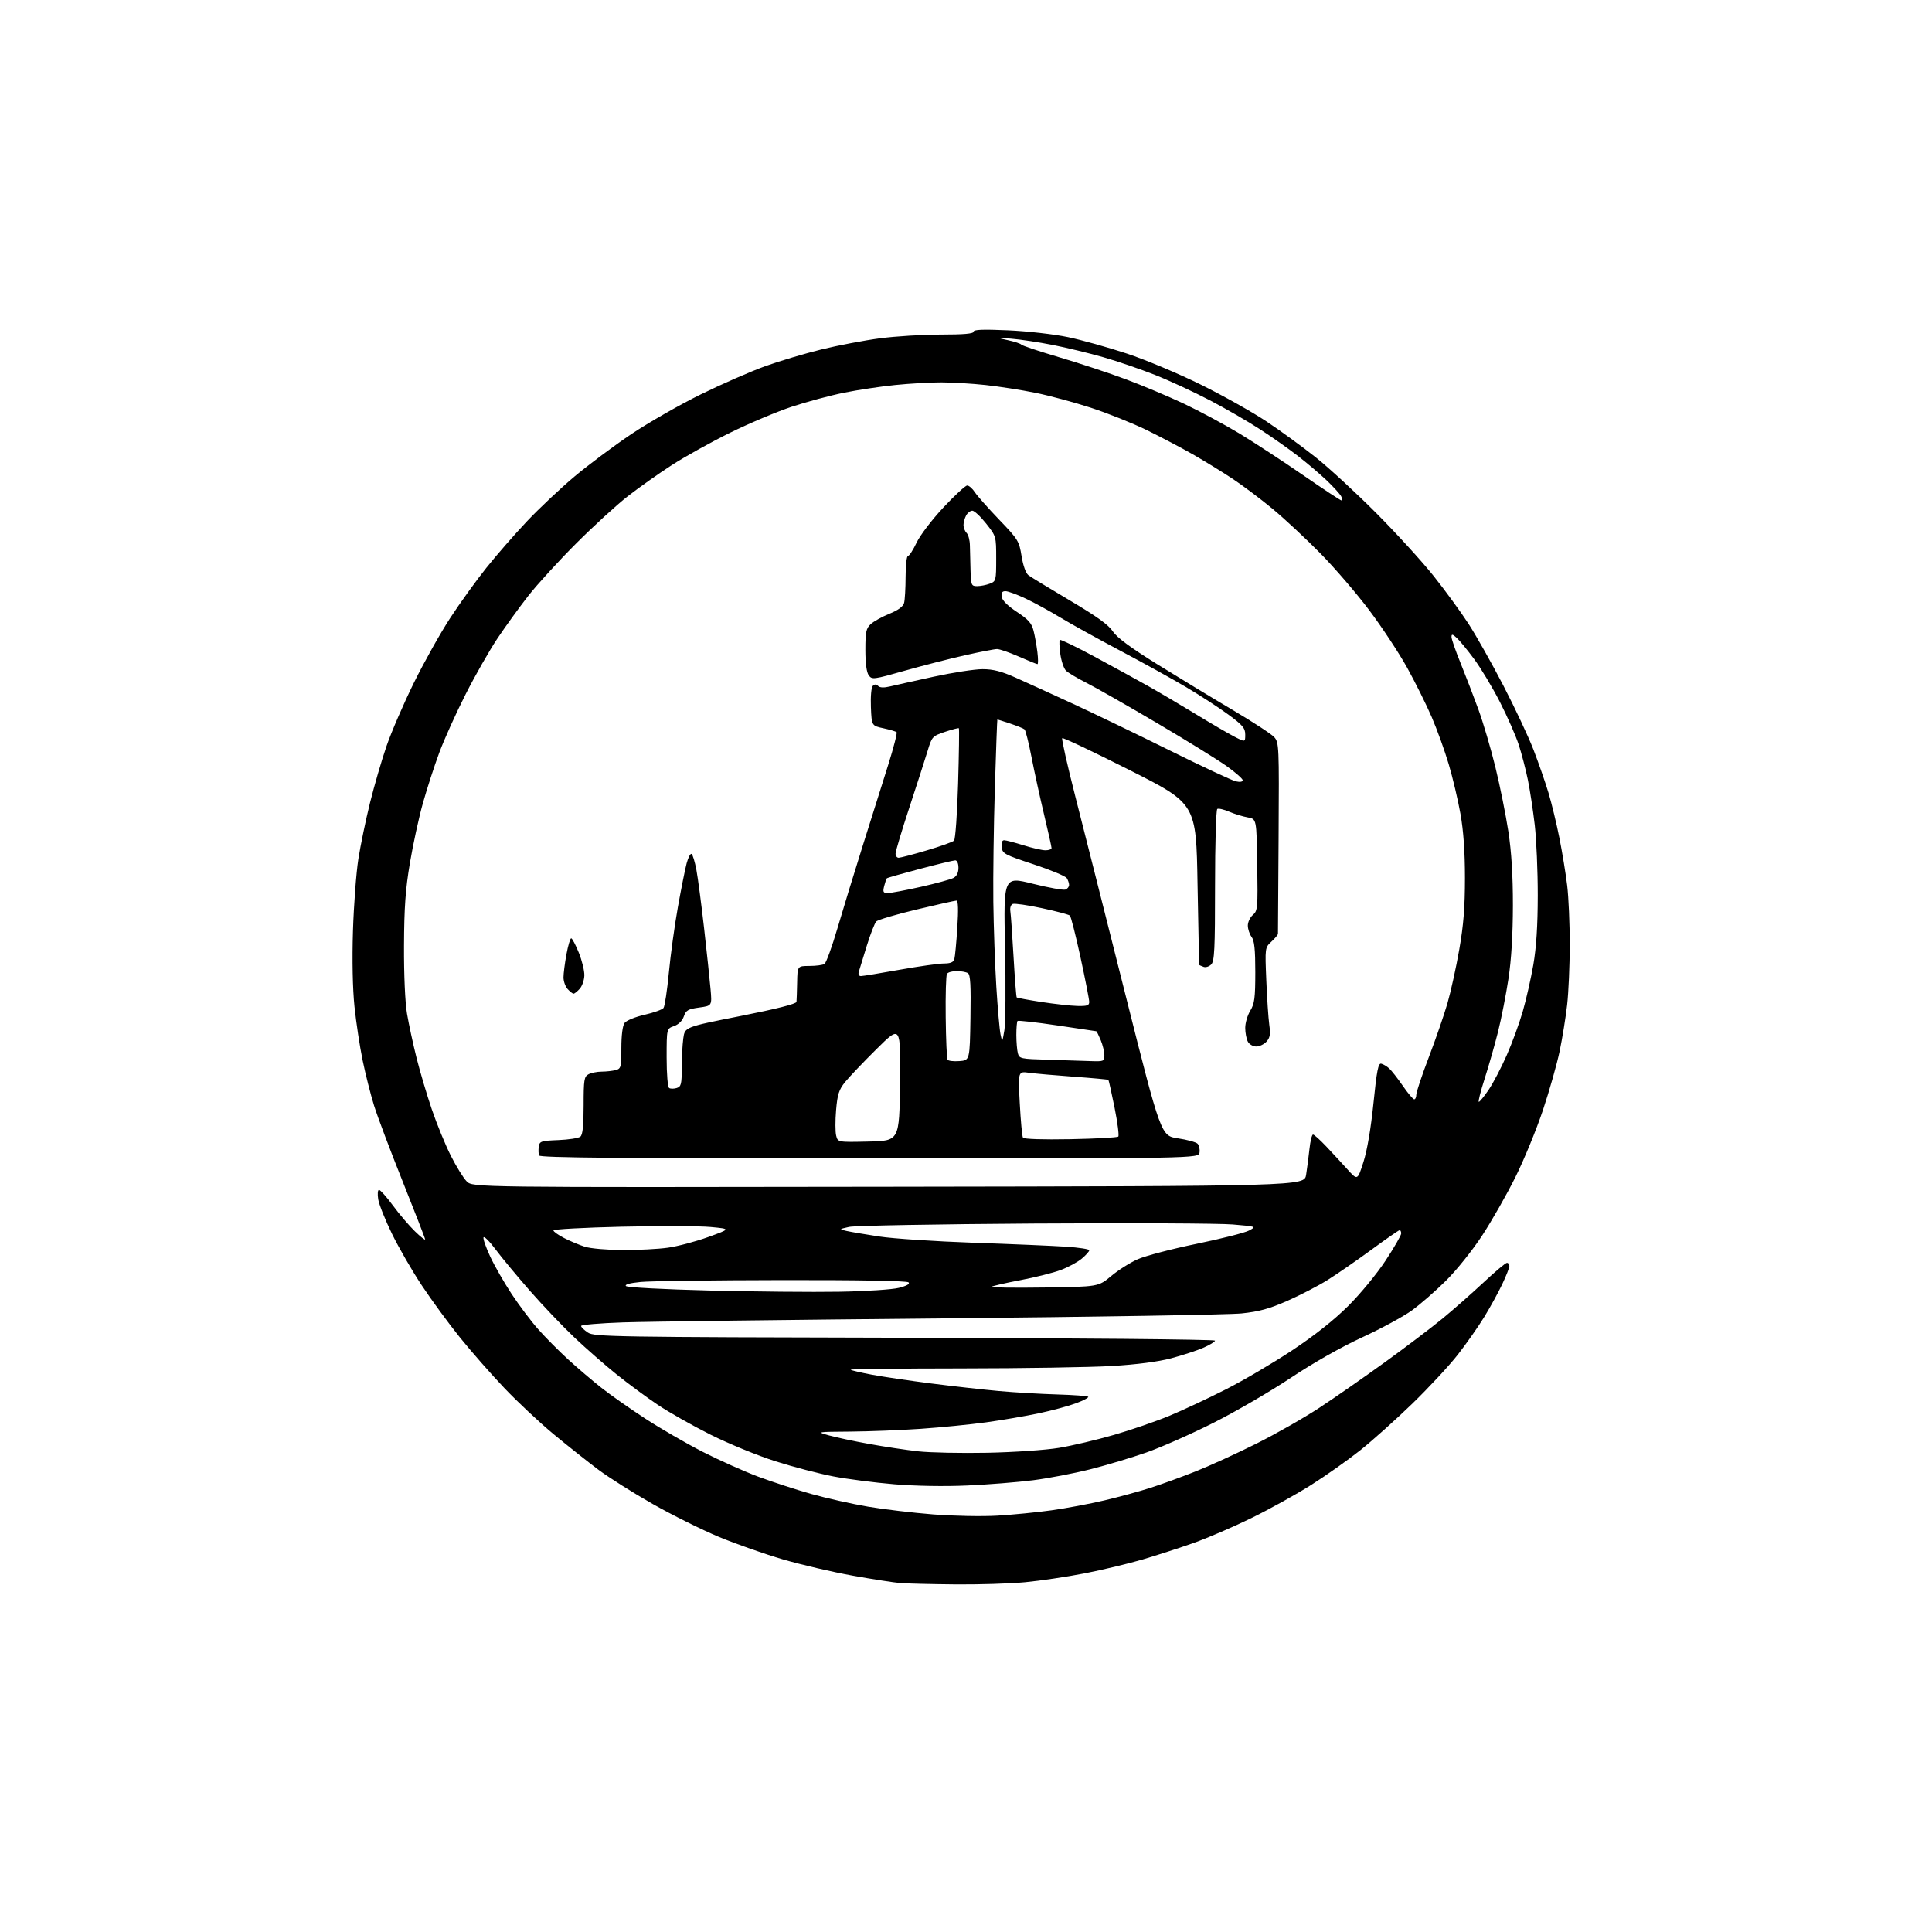 <?xml version="1.0" encoding="UTF-8" standalone="no"?>
<svg 
  version="1.1" 
  xmlns="http://www.w3.org/2000/svg" 
  xmlns:xlink="http://www.w3.org/1999/xlink" 
  xmlns:svg="http://www.w3.org/2000/svg"
  xmlns:rdf="http://www.w3.org/1999/02/22-rdf-syntax-ns#"
  xmlns:cc="http://creativecommons.org/ns#"
  xmlns:dc="http://purl.org/dc/elements/1.1/"
  viewBox="0 0 768 768"
  width="768"
  height="768"
>
<style>svg {background-color: white; }</style>"
<path stroke="none" fill="black" fill-rule="evenodd" d="M379.50,629.82C370.15,629.73 360.48,629.49 358.00,629.30C355.52,629.11 346.98,627.78 339.00,626.35C331.02,624.92 318.54,622.01 311.26,619.89C303.98,617.76 292.51,613.73 285.76,610.93C279.02,608.12 267.20,602.25 259.50,597.88C251.80,593.51 242.06,587.36 237.85,584.22C233.65,581.07 225.66,574.74 220.10,570.14C214.55,565.55 205.70,557.26 200.45,551.74C195.19,546.21 187.24,537.15 182.77,531.59C178.30,526.04 171.51,516.77 167.69,511.00C163.86,505.23 158.53,496.00 155.84,490.50C153.15,485.00 150.68,478.81 150.35,476.75C150.01,474.65 150.15,473.00 150.68,473.00C151.19,473.00 153.69,475.81 156.23,479.25C158.76,482.69 162.68,487.28 164.92,489.45C167.16,491.63 169.00,493.08 169.00,492.68C169.00,492.29 164.99,481.96 160.10,469.73C155.20,457.50 150.07,443.90 148.70,439.50C147.33,435.10 145.28,427.00 144.15,421.50C143.02,416.00 141.56,406.37 140.91,400.10C140.18,393.01 139.95,381.64 140.31,370.10C140.63,359.87 141.59,347.00 142.45,341.50C143.31,336.00 145.40,325.94 147.08,319.14C148.77,312.34 151.71,302.21 153.63,296.64C155.54,291.06 160.43,279.75 164.49,271.50C168.56,263.25 175.06,251.64 178.94,245.70C182.82,239.76 189.30,230.76 193.35,225.70C197.39,220.64 204.66,212.31 209.50,207.19C214.35,202.06 222.85,194.06 228.40,189.40C233.96,184.74 244.15,177.14 251.05,172.51C257.96,167.89 270.41,160.77 278.73,156.70C287.05,152.62 298.50,147.62 304.18,145.57C309.86,143.53 319.90,140.54 326.50,138.92C333.10,137.30 343.59,135.31 349.80,134.49C356.02,133.67 366.93,133.00 374.05,133.00C383.13,133.00 387.00,132.66 387.00,131.85C387.00,131.01 390.71,130.87 400.75,131.31C408.39,131.65 418.95,132.85 424.50,134.01C430.00,135.16 440.57,138.12 448.00,140.57C455.43,143.03 468.70,148.61 477.50,152.97C486.30,157.33 498.00,163.90 503.50,167.57C509.00,171.23 517.77,177.63 523.00,181.78C528.23,185.93 539.04,195.89 547.04,203.92C555.03,211.94 565.33,223.22 569.92,229.00C574.52,234.78 580.75,243.32 583.78,248.00C586.81,252.68 593.02,263.70 597.59,272.50C602.16,281.30 607.55,292.77 609.57,298.00C611.59,303.23 614.27,310.94 615.54,315.15C616.80,319.35 618.76,327.45 619.89,333.15C621.02,338.84 622.41,347.31 622.97,351.97C623.54,356.63 624.00,367.21 623.99,375.47C623.99,383.74 623.52,394.55 622.95,399.50C622.39,404.45 621.05,412.70 619.98,417.84C618.91,422.98 615.93,433.49 613.36,441.21C610.79,448.92 605.87,460.92 602.42,467.87C598.97,474.82 593.02,485.28 589.20,491.11C585.31,497.06 578.96,504.98 574.78,509.11C570.68,513.18 564.60,518.48 561.28,520.89C557.96,523.30 549.04,528.14 541.46,531.64C533.02,535.54 522.02,541.78 513.09,547.73C505.06,553.08 491.30,561.09 482.50,565.53C473.70,569.97 461.65,575.30 455.73,577.38C449.80,579.45 439.74,582.47 433.37,584.07C427.00,585.68 416.78,587.64 410.65,588.42C404.52,589.20 392.75,590.14 384.50,590.51C375.43,590.92 363.96,590.73 355.50,590.02C347.80,589.38 336.90,587.97 331.29,586.90C325.67,585.82 315.32,583.12 308.29,580.89C301.25,578.66 289.65,573.91 282.50,570.33C275.35,566.75 265.90,561.41 261.50,558.45C257.10,555.50 249.76,550.09 245.20,546.43C240.63,542.77 233.07,536.15 228.39,531.73C223.71,527.30 215.72,518.91 210.62,513.09C205.53,507.26 199.38,499.86 196.97,496.63C194.56,493.40 192.41,491.27 192.20,491.89C191.99,492.52 193.20,495.97 194.89,499.57C196.57,503.17 200.37,509.80 203.33,514.31C206.30,518.81 211.06,525.15 213.92,528.38C216.78,531.61 222.14,537.01 225.82,540.38C229.51,543.75 235.44,548.81 239.01,551.63C242.58,554.45 250.45,559.98 256.50,563.92C262.55,567.86 272.83,573.80 279.34,577.13C285.86,580.45 295.76,584.88 301.34,586.97C306.93,589.06 316.45,592.16 322.50,593.87C328.55,595.57 338.68,597.84 345.00,598.91C351.32,599.99 363.01,601.38 370.97,602.00C378.92,602.63 390.40,602.85 396.47,602.49C402.53,602.13 412.23,601.18 418.00,600.37C423.77,599.57 433.23,597.79 439.00,596.43C444.77,595.07 453.03,592.82 457.34,591.43C461.65,590.05 469.75,587.10 475.34,584.88C480.93,582.66 491.80,577.69 499.50,573.84C507.20,569.99 518.45,563.58 524.50,559.60C530.55,555.62 542.25,547.49 550.50,541.52C558.75,535.56 569.10,527.71 573.50,524.09C577.90,520.47 585.22,514.01 589.78,509.75C594.33,505.49 598.49,502.00 599.03,502.00C599.56,502.00 600.00,502.56 600.00,503.25C600.00,503.94 598.72,507.20 597.15,510.50C595.59,513.80 592.38,519.65 590.02,523.50C587.67,527.35 582.93,534.10 579.50,538.50C576.07,542.90 567.91,551.68 561.38,558.01C554.85,564.34 545.55,572.66 540.72,576.51C535.89,580.35 527.12,586.55 521.22,590.28C515.32,594.01 504.65,599.93 497.50,603.43C490.35,606.94 480.00,611.39 474.50,613.34C469.00,615.28 459.88,618.24 454.22,619.91C448.57,621.57 438.20,624.06 431.16,625.43C424.13,626.80 413.46,628.39 407.44,628.96C401.42,629.53 388.85,629.92 379.50,629.82zM392.50,577.50C403.20,577.28 415.65,576.43 421.00,575.54C426.23,574.67 436.07,572.35 442.87,570.38C449.68,568.41 459.58,565.00 464.87,562.80C470.17,560.60 480.21,555.90 487.20,552.35C494.18,548.81 506.05,541.83 513.58,536.84C522.56,530.89 530.24,524.81 535.94,519.14C540.80,514.30 547.35,506.35 550.81,501.07C554.22,495.89 557.00,491.05 557.00,490.32C557.00,489.60 556.72,489.00 556.39,489.00C556.05,489.00 550.99,492.51 545.14,496.80C539.29,501.09 531.45,506.50 527.73,508.83C524.00,511.16 516.81,514.88 511.74,517.11C504.56,520.27 500.53,521.38 493.51,522.11C488.55,522.62 435.00,523.51 374.50,524.08C314.00,524.64 256.96,525.36 247.75,525.67C238.54,525.98 231.00,526.62 231.00,527.09C231.00,527.57 232.22,528.75 233.71,529.73C236.25,531.40 243.63,531.52 359.71,531.78C427.52,531.93 483.00,532.44 483.00,532.91C483.00,533.37 480.86,534.67 478.25,535.80C475.63,536.92 469.90,538.80 465.50,539.96C460.41,541.31 451.86,542.42 442.00,543.01C433.48,543.52 406.51,543.95 382.08,543.97C357.65,543.99 337.89,544.22 338.15,544.49C338.42,544.75 342.21,545.64 346.57,546.46C350.93,547.28 361.48,548.84 370.00,549.93C378.52,551.02 390.68,552.38 397.00,552.95C403.32,553.52 413.79,554.13 420.25,554.32C426.71,554.51 432.25,554.92 432.57,555.23C432.88,555.55 430.74,556.70 427.82,557.79C424.89,558.89 418.23,560.69 413.00,561.80C407.77,562.91 398.32,564.53 392.00,565.40C385.68,566.27 373.98,567.43 366.00,567.98C358.02,568.53 345.43,569.02 338.00,569.08C324.61,569.18 324.54,569.19 329.50,570.59C332.25,571.36 339.45,572.90 345.50,573.99C351.55,575.09 360.32,576.41 365.00,576.93C369.68,577.45 382.05,577.70 392.50,577.50zM333.50,513.49C343.99,513.32 354.66,512.62 357.31,511.95C360.44,511.16 361.79,510.39 361.16,509.76C360.55,509.15 341.60,508.81 310.84,508.86C283.70,508.90 258.43,509.23 254.69,509.60C250.30,510.03 248.22,510.62 248.84,511.24C249.38,511.78 263.85,512.55 282.15,513.01C299.94,513.45 323.05,513.67 333.50,513.49zM415.09,511.81C436.63,511.50 436.63,511.50 441.72,507.24C444.52,504.89 449.28,501.88 452.30,500.55C455.32,499.21 465.83,496.46 475.65,494.44C485.47,492.42 494.85,490.04 496.50,489.16C499.49,487.56 499.47,487.55 490.00,486.74C484.77,486.30 449.23,486.13 411.00,486.37C372.77,486.61 339.70,487.21 337.50,487.72C333.50,488.63 333.50,488.63 336.50,489.32C338.15,489.70 344.00,490.69 349.50,491.53C355.00,492.37 371.88,493.48 387.00,494.01C402.12,494.53 418.66,495.24 423.75,495.58C428.84,495.91 433.00,496.55 433.00,497.00C433.00,497.45 431.66,498.95 430.02,500.33C428.37,501.71 424.61,503.75 421.66,504.85C418.71,505.96 411.44,507.78 405.50,508.91C399.57,510.03 394.45,511.21 394.13,511.53C393.81,511.85 403.25,511.98 415.09,511.81zM247.50,496.91C253.55,496.94 261.65,496.52 265.50,495.98C269.35,495.44 276.55,493.54 281.50,491.75C290.50,488.50 290.50,488.50 282.50,487.75C278.10,487.34 262.24,487.29 247.25,487.63C232.26,487.98 220.00,488.64 220.00,489.11C220.00,489.58 221.91,490.94 224.25,492.14C226.59,493.35 230.30,494.90 232.50,495.60C234.70,496.30 241.45,496.89 247.50,496.91zM353.20,471.75C518.48,471.50 518.48,471.50 519.20,467.00C519.59,464.52 520.19,459.91 520.53,456.75C520.87,453.59 521.50,451.00 521.95,451.00C522.39,451.00 524.76,453.14 527.23,455.75C529.69,458.36 533.49,462.47 535.67,464.88C539.64,469.27 539.64,469.27 542.00,461.88C543.48,457.26 544.96,448.52 545.98,438.50C547.28,425.58 547.88,422.56 549.05,422.83C549.85,423.01 551.27,423.85 552.21,424.70C553.15,425.54 555.59,428.66 557.63,431.62C559.66,434.58 561.71,437.00 562.17,437.00C562.62,437.00 563.00,436.17 563.00,435.15C563.00,434.13 565.23,427.45 567.96,420.29C570.70,413.13 574.03,403.47 575.38,398.83C576.72,394.18 578.84,384.56 580.08,377.44C581.78,367.74 582.34,360.62 582.34,349.00C582.34,338.56 581.75,330.23 580.55,323.50C579.57,318.00 577.47,309.10 575.87,303.73C574.28,298.36 571.23,289.92 569.10,284.99C566.97,280.05 562.59,271.25 559.37,265.42C556.14,259.60 549.39,249.36 544.37,242.67C539.35,235.98 530.57,225.76 524.87,219.97C519.17,214.18 510.68,206.26 506.00,202.38C501.32,198.49 494.12,193.07 490.00,190.34C485.88,187.61 478.77,183.24 474.20,180.63C469.64,178.03 461.36,173.67 455.80,170.95C450.23,168.23 440.24,164.23 433.59,162.07C426.94,159.91 417.00,157.23 411.50,156.13C406.00,155.02 397.13,153.64 391.79,153.06C386.45,152.48 378.51,152.00 374.15,152.00C369.78,152.00 361.55,152.47 355.86,153.05C350.16,153.62 341.00,155.00 335.50,156.11C330.00,157.22 320.65,159.73 314.72,161.69C308.78,163.66 297.76,168.31 290.22,172.02C282.67,175.74 272.23,181.54 267.00,184.92C261.77,188.30 253.91,193.86 249.53,197.28C245.14,200.70 235.92,209.14 229.03,216.03C222.14,222.92 213.57,232.29 210.00,236.85C206.43,241.42 200.90,249.06 197.71,253.83C194.53,258.60 188.84,268.57 185.08,276.00C181.31,283.43 176.62,293.82 174.65,299.11C172.68,304.39 169.75,313.43 168.13,319.20C166.51,324.96 164.18,335.71 162.94,343.09C161.17,353.61 160.67,360.71 160.60,376.00C160.55,387.64 161.03,398.52 161.80,403.00C162.50,407.12 164.20,415.00 165.58,420.50C166.96,426.00 169.69,435.23 171.66,441.00C173.62,446.77 177.01,455.04 179.18,459.36C181.36,463.69 184.21,468.30 185.53,469.62C187.92,472.01 187.92,472.01 353.20,471.75zM345.62,460.50C246.16,460.50 214.64,460.22 214.29,459.32C214.05,458.68 213.99,457.10 214.17,455.82C214.48,453.66 215.02,453.48 221.96,453.20C226.06,453.04 229.99,452.42 230.71,451.83C231.63,451.07 232.00,447.48 232.00,439.41C232.00,429.22 232.20,427.97 233.93,427.04C235.00,426.47 237.36,425.99 239.18,425.99C241.01,425.98 243.51,425.70 244.75,425.37C246.85,424.81 247.00,424.22 247.00,416.57C247.00,411.53 247.49,407.71 248.27,406.64C248.98,405.67 252.47,404.24 256.20,403.39C259.87,402.55 263.27,401.33 263.76,400.68C264.25,400.03 265.21,393.73 265.88,386.67C266.55,379.62 268.16,367.88 269.47,360.59C270.77,353.29 272.34,345.44 272.96,343.13C273.59,340.83 274.46,339.17 274.91,339.45C275.36,339.72 276.22,342.55 276.82,345.73C277.42,348.90 278.80,359.38 279.89,369.00C280.98,378.62 282.13,389.49 282.45,393.15C283.04,399.81 283.04,399.81 277.93,400.51C273.51,401.12 272.69,401.59 271.84,404.03C271.23,405.79 269.75,407.24 267.93,407.88C265.00,408.90 265.00,408.90 265.00,420.39C265.00,427.04 265.43,432.14 266.01,432.51C266.56,432.85 267.91,432.84 269.01,432.50C270.76,431.94 271.00,430.98 271.00,424.57C271.00,420.56 271.28,415.25 271.62,412.77C272.24,408.25 272.24,408.25 294.37,403.88C308.71,401.04 316.54,399.06 316.62,398.25C316.69,397.56 316.81,394.07 316.88,390.50C317.00,384.00 317.00,384.00 321.75,383.98C324.36,383.98 327.06,383.62 327.74,383.18C328.42,382.75 330.75,376.35 332.92,368.95C335.09,361.55 339.63,346.73 343.01,336.00C346.39,325.27 350.92,310.91 353.07,304.07C355.22,297.23 356.72,291.38 356.41,291.07C356.10,290.76 353.74,290.05 351.17,289.50C346.50,288.49 346.50,288.49 346.20,281.09C346.03,276.86 346.35,273.25 346.95,272.65C347.68,271.92 348.33,271.93 349.08,272.68C349.79,273.39 351.38,273.45 353.83,272.86C355.85,272.37 363.69,270.62 371.24,268.98C378.80,267.34 387.51,266.00 390.58,266.00C394.79,266.00 398.08,266.85 403.84,269.42C408.05,271.30 418.25,275.95 426.50,279.76C434.75,283.57 452.07,291.92 465.00,298.32C477.93,304.72 489.74,310.24 491.25,310.59C492.91,310.97 494.00,310.80 494.00,310.16C494.00,309.58 491.13,307.05 487.63,304.55C484.12,302.05 471.64,294.33 459.88,287.40C448.12,280.46 435.52,273.28 431.87,271.44C428.22,269.60 424.55,267.41 423.72,266.57C422.88,265.74 421.88,262.76 421.49,259.96C421.11,257.16 421.02,254.65 421.29,254.37C421.57,254.10 427.80,257.11 435.15,261.07C442.49,265.03 452.10,270.29 456.50,272.77C460.90,275.25 469.48,280.31 475.56,284.02C481.65,287.73 488.51,291.73 490.81,292.90C495.00,295.04 495.00,295.04 495.00,292.02C495.00,289.44 494.00,288.26 488.25,284.03C484.54,281.30 477.00,276.40 471.50,273.14C466.00,269.88 454.23,263.37 445.33,258.67C436.44,253.97 425.76,248.05 421.58,245.52C417.41,242.99 411.19,239.58 407.75,237.96C404.31,236.33 400.68,235.00 399.68,235.00C398.37,235.00 397.95,235.62 398.18,237.23C398.38,238.65 400.57,240.83 404.21,243.23C408.81,246.27 410.11,247.74 410.86,250.75C411.38,252.81 412.06,256.64 412.38,259.25C412.70,261.86 412.71,264.00 412.40,264.00C412.09,264.00 408.76,262.65 405.00,261.00C401.24,259.35 397.34,258.00 396.33,258.01C395.32,258.01 389.55,259.13 383.50,260.50C377.45,261.86 366.69,264.62 359.59,266.63C347.22,270.14 346.63,270.21 345.34,268.45C344.48,267.27 344.00,263.69 344.00,258.35C344.00,251.22 344.29,249.81 346.11,248.11C347.28,247.03 350.61,245.17 353.52,243.99C357.06,242.55 359.00,241.13 359.39,239.67C359.71,238.48 359.98,233.79 359.99,229.25C359.99,224.71 360.42,221.00 360.93,221.00C361.44,221.00 362.98,218.63 364.35,215.73C365.74,212.78 370.43,206.63 375.01,201.73C379.50,196.93 383.76,193.00 384.48,193.00C385.19,193.00 386.55,194.19 387.51,195.65C388.46,197.11 392.81,202.01 397.16,206.55C404.73,214.43 405.12,215.07 406.09,221.07C406.70,224.85 407.78,227.87 408.80,228.65C409.74,229.36 417.14,233.87 425.25,238.67C435.91,244.97 440.65,248.38 442.36,250.97C444.02,253.47 449.37,257.43 460.12,264.11C468.58,269.36 482.03,277.52 490.01,282.23C497.99,286.95 505.41,291.80 506.51,293.01C508.43,295.14 508.49,296.49 508.26,332.86C508.13,353.56 508.02,370.82 508.01,371.21C508.00,371.60 506.84,373.00 505.42,374.31C502.84,376.71 502.84,376.72 503.37,389.60C503.66,396.70 504.19,404.66 504.55,407.31C505.08,411.13 504.85,412.51 503.45,414.06C502.48,415.12 500.65,416.00 499.38,416.00C498.11,416.00 496.60,415.13 496.04,414.07C495.47,413.00 495.00,410.54 495.00,408.59C495.00,406.64 495.90,403.57 497.00,401.77C498.70,398.98 498.99,396.73 499.00,386.44C499.00,377.38 498.63,373.90 497.53,372.44C496.72,371.37 496.05,369.36 496.03,367.97C496.01,366.58 496.91,364.67 498.02,363.71C499.94,362.08 500.03,360.99 499.77,343.76C499.50,325.53 499.50,325.53 496.00,324.93C494.07,324.59 490.76,323.58 488.64,322.67C486.52,321.76 484.39,321.26 483.89,321.57C483.40,321.87 483.00,335.52 483.00,351.99C483.00,377.46 482.77,382.08 481.47,383.39C480.63,384.23 479.28,384.66 478.47,384.35C477.66,384.04 476.90,383.72 476.79,383.64C476.67,383.56 476.33,369.10 476.04,351.50C475.50,319.50 475.50,319.50 449.15,306.18C434.66,298.86 422.55,293.12 422.24,293.43C421.93,293.74 424.29,304.23 427.49,316.75C430.69,329.26 439.65,364.70 447.40,395.50C461.50,451.50 461.50,451.50 468.21,452.50C471.90,453.05 475.42,454.01 476.04,454.63C476.66,455.26 477.02,456.83 476.83,458.13C476.50,460.50 476.50,460.50 345.62,460.50zM345.28,453.78C357.50,453.50 357.50,453.50 357.77,430.50C358.04,407.50 358.04,407.50 348.45,417.00C343.17,422.23 337.54,428.14 335.92,430.15C333.48,433.19 332.89,435.04 332.36,441.29C332.01,445.40 332.02,449.96 332.39,451.42C333.05,454.06 333.05,454.06 345.28,453.78zM425.53,452.84C435.60,452.65 444.15,452.19 444.53,451.80C444.91,451.42 444.25,446.26 443.06,440.33C441.87,434.41 440.76,429.43 440.60,429.27C440.44,429.11 434.28,428.54 426.90,428.01C419.53,427.48 411.52,426.77 409.09,426.44C404.69,425.83 404.69,425.83 405.37,438.55C405.74,445.54 406.31,451.70 406.64,452.23C407.00,452.80 414.52,453.05 425.53,452.84zM587.86,438.00C588.21,438.00 589.96,435.86 591.73,433.25C593.51,430.64 596.75,424.45 598.93,419.50C601.11,414.55 603.99,406.68 605.33,402.00C606.68,397.32 608.56,389.00 609.52,383.50C610.71,376.63 611.26,368.01 611.28,356.00C611.29,346.38 610.75,333.77 610.09,328.00C609.42,322.23 608.19,314.12 607.35,310.00C606.51,305.88 604.86,299.57 603.70,296.00C602.53,292.43 599.17,284.79 596.23,279.04C593.29,273.29 588.68,265.62 586.00,262.00C583.32,258.38 580.20,254.58 579.06,253.56C577.36,252.01 577.00,251.96 577.00,253.22C577.00,254.06 578.62,258.74 580.61,263.62C582.59,268.51 585.77,276.77 587.68,282.00C589.59,287.23 592.64,297.57 594.45,305.00C596.27,312.43 598.58,323.90 599.59,330.50C600.84,338.71 601.41,348.03 601.40,360.00C601.38,371.46 600.78,381.47 599.64,389.00C598.68,395.32 596.82,404.82 595.50,410.10C594.18,415.38 591.77,423.82 590.15,428.85C588.54,433.88 587.50,438.00 587.86,438.00zM381.34,421.80C385.50,421.50 385.50,421.50 385.77,404.57C385.98,391.70 385.74,387.46 384.77,386.84C384.07,386.39 382.06,386.02 380.31,386.02C378.55,386.01 376.81,386.50 376.43,387.12C376.05,387.73 375.82,395.47 375.93,404.31C376.03,413.15 376.36,420.77 376.65,421.24C376.94,421.72 379.05,421.97 381.34,421.80zM433.25,421.79C438.79,421.99 439.00,421.91 439.00,419.47C439.00,418.08 438.35,415.38 437.55,413.47C436.75,411.56 435.97,409.97 435.80,409.93C435.64,409.89 428.63,408.85 420.24,407.61C411.85,406.36 404.76,405.57 404.49,405.84C404.22,406.11 404.01,408.62 404.01,411.42C404.02,414.21 404.29,417.50 404.62,418.72C405.18,420.82 405.83,420.95 416.36,421.25C422.49,421.43 430.09,421.67 433.25,421.79zM399.26,409.50C399.72,406.75 399.84,391.88 399.51,376.45C398.92,348.40 398.92,348.40 410.50,351.29C416.87,352.88 422.74,353.93 423.54,353.62C424.34,353.31 424.99,352.49 424.98,351.78C424.98,351.08 424.56,349.85 424.06,349.07C423.56,348.28 417.61,345.80 410.83,343.57C399.29,339.76 398.48,339.32 398.18,336.75C397.98,334.98 398.34,334.00 399.18,334.01C399.91,334.02 403.35,334.92 406.84,336.01C410.33,337.11 414.26,338.00 415.59,338.00C416.92,338.00 418.00,337.60 418.00,337.11C418.00,336.62 416.66,330.60 415.02,323.74C413.38,316.88 411.14,306.63 410.04,300.96C408.94,295.28 407.69,290.33 407.27,289.95C406.85,289.57 404.28,288.53 401.57,287.63C398.86,286.73 396.57,286.00 396.47,286.00C396.38,286.00 395.93,298.26 395.47,313.25C395.01,328.24 394.74,348.60 394.86,358.50C394.98,368.40 395.52,383.56 396.05,392.18C396.59,400.81 397.34,409.36 397.72,411.18C398.41,414.47 398.42,414.46 399.26,409.50zM428.25,399.88C432.16,399.98 433.00,399.69 432.98,398.25C432.97,397.29 431.42,389.34 429.52,380.59C427.62,371.83 425.72,364.35 425.29,363.95C424.85,363.55 419.87,362.23 414.22,361.02C408.56,359.80 403.33,359.04 402.59,359.33C401.83,359.62 401.41,360.85 401.62,362.17C401.83,363.45 402.40,371.62 402.90,380.32C403.40,389.02 403.96,396.30 404.16,396.49C404.35,396.69 408.79,397.50 414.01,398.31C419.23,399.11 425.64,399.82 428.25,399.88zM228.00,395.00C227.62,395.00 226.57,394.18 225.65,393.17C224.74,392.17 224.00,390.08 224.00,388.54C224.00,386.99 224.53,382.87 225.17,379.37C225.82,375.86 226.67,373.00 227.06,373.00C227.45,373.00 228.81,375.56 230.08,378.69C231.35,381.82 232.34,385.90 232.29,387.75C232.24,389.61 231.41,392.00 230.44,393.06C229.48,394.13 228.38,395.00 228.00,395.00zM342.23,388.00C342.99,388.00 349.88,386.88 357.55,385.50C365.22,384.13 373.16,383.01 375.18,383.00C377.83,383.00 379.01,382.51 379.37,381.25C379.64,380.29 380.18,374.66 380.55,368.75C381.01,361.66 380.89,358.00 380.22,358.00C379.66,358.00 372.52,359.60 364.35,361.55C356.18,363.50 348.98,365.64 348.34,366.30C347.70,366.96 346.00,371.32 344.55,376.00C343.11,380.68 341.69,385.29 341.40,386.25C341.07,387.32 341.40,388.00 342.23,388.00zM352.95,355.00C354.14,355.00 360.05,353.89 366.08,352.53C372.10,351.17 377.92,349.58 379.02,348.99C380.31,348.30 381.00,346.90 381.00,344.96C381.00,343.26 380.47,342.00 379.75,342.00C379.06,342.00 372.74,343.53 365.70,345.39C358.66,347.25 352.73,348.93 352.53,349.14C352.33,349.34 351.85,350.74 351.47,352.25C350.88,354.62 351.09,355.00 352.95,355.00zM357.25,340.98C357.94,340.97 362.95,339.66 368.38,338.05C373.81,336.45 378.70,334.70 379.24,334.16C379.78,333.62 380.51,323.43 380.86,311.51C381.21,299.58 381.35,289.68 381.17,289.50C380.99,289.32 378.52,289.96 375.67,290.92C370.61,292.63 370.46,292.80 368.71,298.58C367.72,301.84 364.46,311.96 361.46,321.08C358.46,330.19 356.00,338.41 356.00,339.33C356.00,340.25 356.56,340.99 357.25,340.98zM388.43,233.00C389.77,233.00 392.02,232.56 393.43,232.02C395.92,231.08 396.00,230.79 396.00,222.11C396.00,213.19 395.99,213.17 391.98,208.09C389.76,205.29 387.30,203.00 386.51,203.00C385.72,203.00 384.60,203.87 384.04,204.93C383.47,206.00 383.00,207.71 383.00,208.73C383.00,209.76 383.56,211.17 384.25,211.86C384.94,212.55 385.52,214.78 385.55,216.81C385.58,218.84 385.69,223.31 385.80,226.75C385.99,232.65 386.14,233.00 388.43,233.00zM533.29,198.95C533.72,198.98 533.64,198.21 533.11,197.25C532.58,196.29 529.98,193.44 527.33,190.92C524.67,188.40 519.58,184.07 516.00,181.30C512.42,178.52 505.63,173.74 500.90,170.67C496.18,167.59 487.18,162.39 480.90,159.11C474.63,155.83 464.83,151.29 459.12,149.03C453.41,146.77 444.19,143.61 438.62,142.01C433.05,140.41 424.00,138.22 418.50,137.13C413.00,136.05 405.57,134.92 402.00,134.64C395.50,134.11 395.50,134.11 400.50,135.20C403.25,135.79 405.73,136.60 406.00,137.00C406.27,137.39 413.02,139.64 421.00,142.00C428.98,144.36 440.90,148.30 447.50,150.76C454.10,153.21 464.54,157.61 470.71,160.52C476.87,163.44 486.77,168.75 492.71,172.34C498.64,175.93 510.02,183.37 518.00,188.88C525.98,194.39 532.85,198.92 533.29,198.95z" />

</svg>